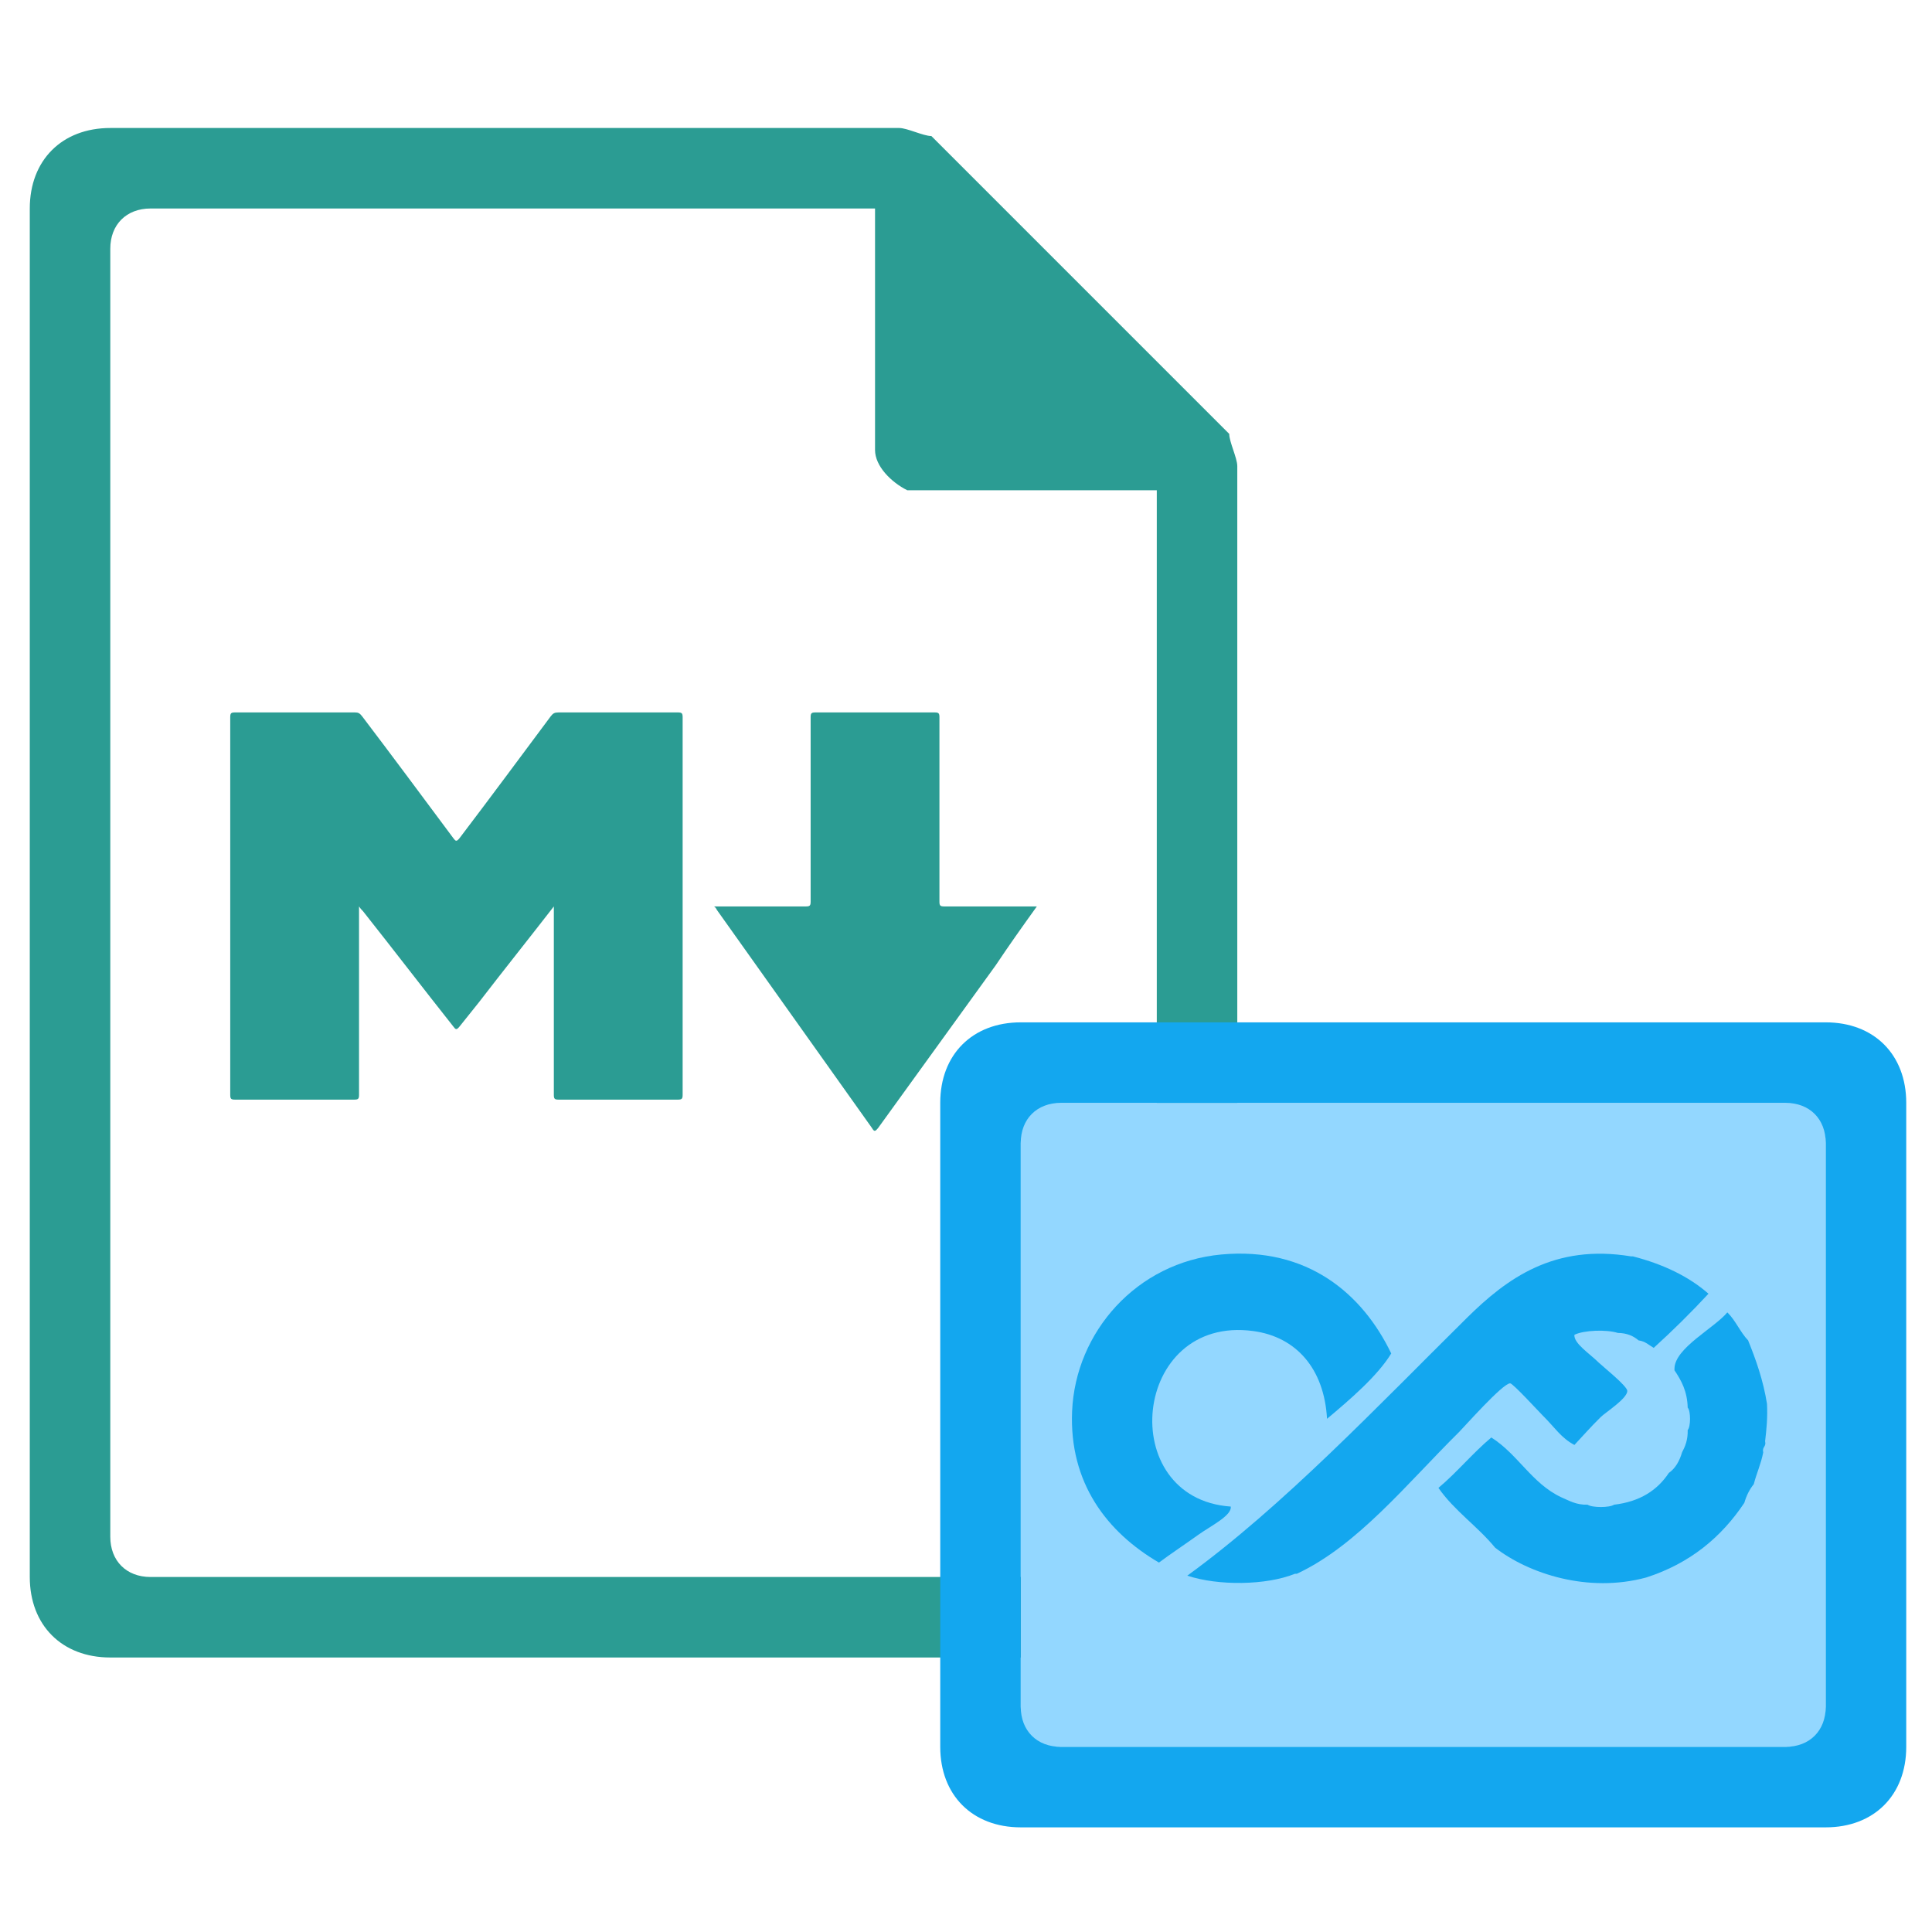 <?xml version="1.0" encoding="utf-8"?>
<!-- Generator: Adobe Illustrator 21.0.0, SVG Export Plug-In . SVG Version: 6.00 Build 0)  -->
<svg version="1.1"  xmlns="http://www.w3.org/2000/svg" x="0px" y="0px"
     viewBox="0 0 240 240" style="enable-background:new 0 0 240 240;">
    <style type="text/css">
        .st0{fill:#2B9C93;}
        .st1{fill:#93D7FF;}
        .st2{fill:#13A7EF;}
        .st3{fill:#13A7EF;stroke-miterlimit:10;}
    </style>
    <g class="icon-big">
        <path class="st0" d="M13.7,15.9c-6,0-10,4-10,10v170c0,6,4,10,10,10h130c6,0,10-4,10-10v-138c0-1-1-3-1-4l-37-37c-1,0-3-1-4-1
		C111.7,15.9,13.7,15.9,13.7,15.9z M18.7,25.9h90v30c0,2,2,4,4,5h1h30v130c0,3-2,5-5,5h-120c-3,0-5-2-5-5v-160
		C13.7,27.9,15.7,25.9,18.7,25.9z"/>
        <g>
            <path class="st0" d="M68.8,112.6c-3.1,4-6.3,8-9.3,11.9c-0.8,1-1.6,2-2.4,3c-0.4,0.5-0.5,0.4-0.8,0c-3.8-4.8-7.4-9.5-11.2-14.3
			c-0.1-0.1-0.3-0.3-0.5-0.6c0,0.4,0,0.6,0,0.8c0,7.5,0,15.1,0,22.6c0,0.5-0.1,0.6-0.6,0.6c-4.9,0-9.9,0-14.8,0
			c-0.5,0-0.6-0.1-0.6-0.6c0-15.6,0-31.3,0-46.9c0-0.5,0.1-0.6,0.6-0.6c5,0,9.9,0,14.9,0c0.4,0,0.6,0.1,0.9,0.5
			c3.8,5,7.5,10,11.3,15.1c0.3,0.4,0.4,0.5,0.8,0c3.8-5,7.5-10,11.3-15.1c0.3-0.4,0.5-0.5,1-0.5c4.9,0,9.9,0,14.8,0
			c0.5,0,0.6,0.1,0.6,0.6c0,15.6,0,31.3,0,46.9c0,0.5-0.1,0.6-0.6,0.6c-4.9,0-9.9,0-14.8,0c-0.5,0-0.6-0.1-0.6-0.6
			c0-7.5,0-15.1,0-22.6C68.8,113.2,68.8,113,68.8,112.6z"/>
            <path class="st0" d="M128.8,112.6c-1.8,2.5-3.5,4.9-5.1,7.3c-4.9,6.8-9.7,13.4-14.6,20.2c-0.4,0.5-0.5,0.5-0.8,0
			c-6.4-9-12.8-18-19.2-27c-0.1-0.1-0.1-0.3-0.4-0.5c0.3,0,0.5,0,0.6,0c3.6,0,7.2,0,10.8,0c0.5,0,0.6-0.1,0.6-0.6
			c0-7.7,0-15.2,0-22.9c0-0.5,0.1-0.6,0.6-0.6c4.9,0,9.9,0,14.8,0c0.5,0,0.6,0.1,0.6,0.6c0,7.7,0,15.2,0,22.9c0,0.5,0.1,0.6,0.6,0.6
			C121.2,112.6,124.9,112.6,128.8,112.6z"/>
        </g>
    </g>
    <g class="icon-small">
        <rect x="126.8" y="137" class="st1" width="100" height="80"/>
        <path class="st2" d="M126.8,127h100c6,0,10,4,10,10v80c0,6-4,10-10,10h-100c-6,0-10-4-10-10v-80C116.8,131,120.8,127,126.8,127z
		 M126.8,142v70c0,3,2,5,5,5h90c3,0,5-2,5-5v-70c0-3-2-5-5-5h-90C128.8,137,126.8,139,126.8,142z"/>
        <g class="focus-pic">
            <path d="m164.848,176.25c-0.347,-6.22 -3.818,-10.176 -9.148,-10.901c-15.114,-2.057 -17.241,20.805 -2.815,21.802c0.18,1.107 -2.514,2.423 -3.988,3.479c-1.665,1.192 -3.552,2.448 -4.926,3.479c-6.468,-3.773 -11.164,-9.909 -10.79,-18.787c0.415,-9.854 8.021,-18.514 18.531,-19.483c10.722,-0.988 17.553,4.89 21.111,12.293c-1.669,2.764 -5.136,5.74 -7.975,8.118l0,0l-0,0z" class="st3"/>
            <path d="m160.861,195.501c-3.566,1.447 -9.552,1.506 -13.37,0.232c11.898,-8.644 23.614,-21.03 34.716,-32.007c4.988,-4.932 10.863,-9.229 20.407,-7.654c0.078,0 0.156,0 0.235,0c3.717,0.963 6.896,2.458 9.383,4.639c-2.17,2.339 -4.437,4.581 -6.802,6.726c-0.592,-0.342 -1.048,-0.819 -1.877,-0.928c-0.63,-0.537 -1.422,-0.913 -2.58,-0.928c-1.448,-0.45 -4.217,-0.343 -5.395,0.232c-0.1,1.062 1.875,2.319 3.049,3.479c0.398,0.394 3.492,2.865 3.519,3.479c0.041,0.942 -2.722,2.691 -3.284,3.247c-1.407,1.391 -2.06,2.177 -3.284,3.479c-1.662,-0.875 -2.419,-2.16 -3.988,-3.711c-0.425,-0.42 -3.636,-3.928 -3.988,-3.943c-0.902,-0.038 -5.752,5.455 -6.333,6.03c-6.486,6.413 -12.646,14.124 -20.173,17.627c-0.078,0 -0.156,0 -0.235,0l0,0l0,0l-0,0z" class="st3"/>
            <path d="m208.009,170.22c0.002,-0.077 -0.002,-0.155 0,-0.232c0.071,-2.546 4.907,-4.978 6.568,-6.958c1.024,0.997 1.591,2.446 2.58,3.479c0.982,2.431 1.877,4.948 2.346,7.886c0.084,1.707 -0.061,3.187 -0.235,4.639c0.17,0.709 -0.405,0.682 -0.235,1.392c-0.275,1.429 -0.826,2.586 -1.173,3.943c-0.524,0.642 -0.913,1.416 -1.173,2.319c-2.861,4.284 -6.767,7.535 -12.197,9.277c-7.233,1.957 -14.602,-0.481 -18.765,-3.711c-2.17,-2.648 -5.062,-4.581 -7.037,-7.422c2.327,-1.952 4.241,-4.311 6.568,-6.262c3.299,2.073 5.024,5.701 8.679,7.422c0.986,0.416 1.836,0.967 3.284,0.928c0.558,0.385 2.726,0.385 3.284,0c3.214,-0.378 5.378,-1.795 6.802,-3.943c0.822,-0.579 1.326,-1.472 1.642,-2.551c0.403,-0.761 0.739,-1.588 0.704,-2.783c0.389,-0.4 0.389,-2.383 0,-2.783c-0.051,-2.038 -0.798,-3.386 -1.642,-4.639l0,0l0,0l0,0z" class="st3"/>
        </g>
    </g>
</svg>
